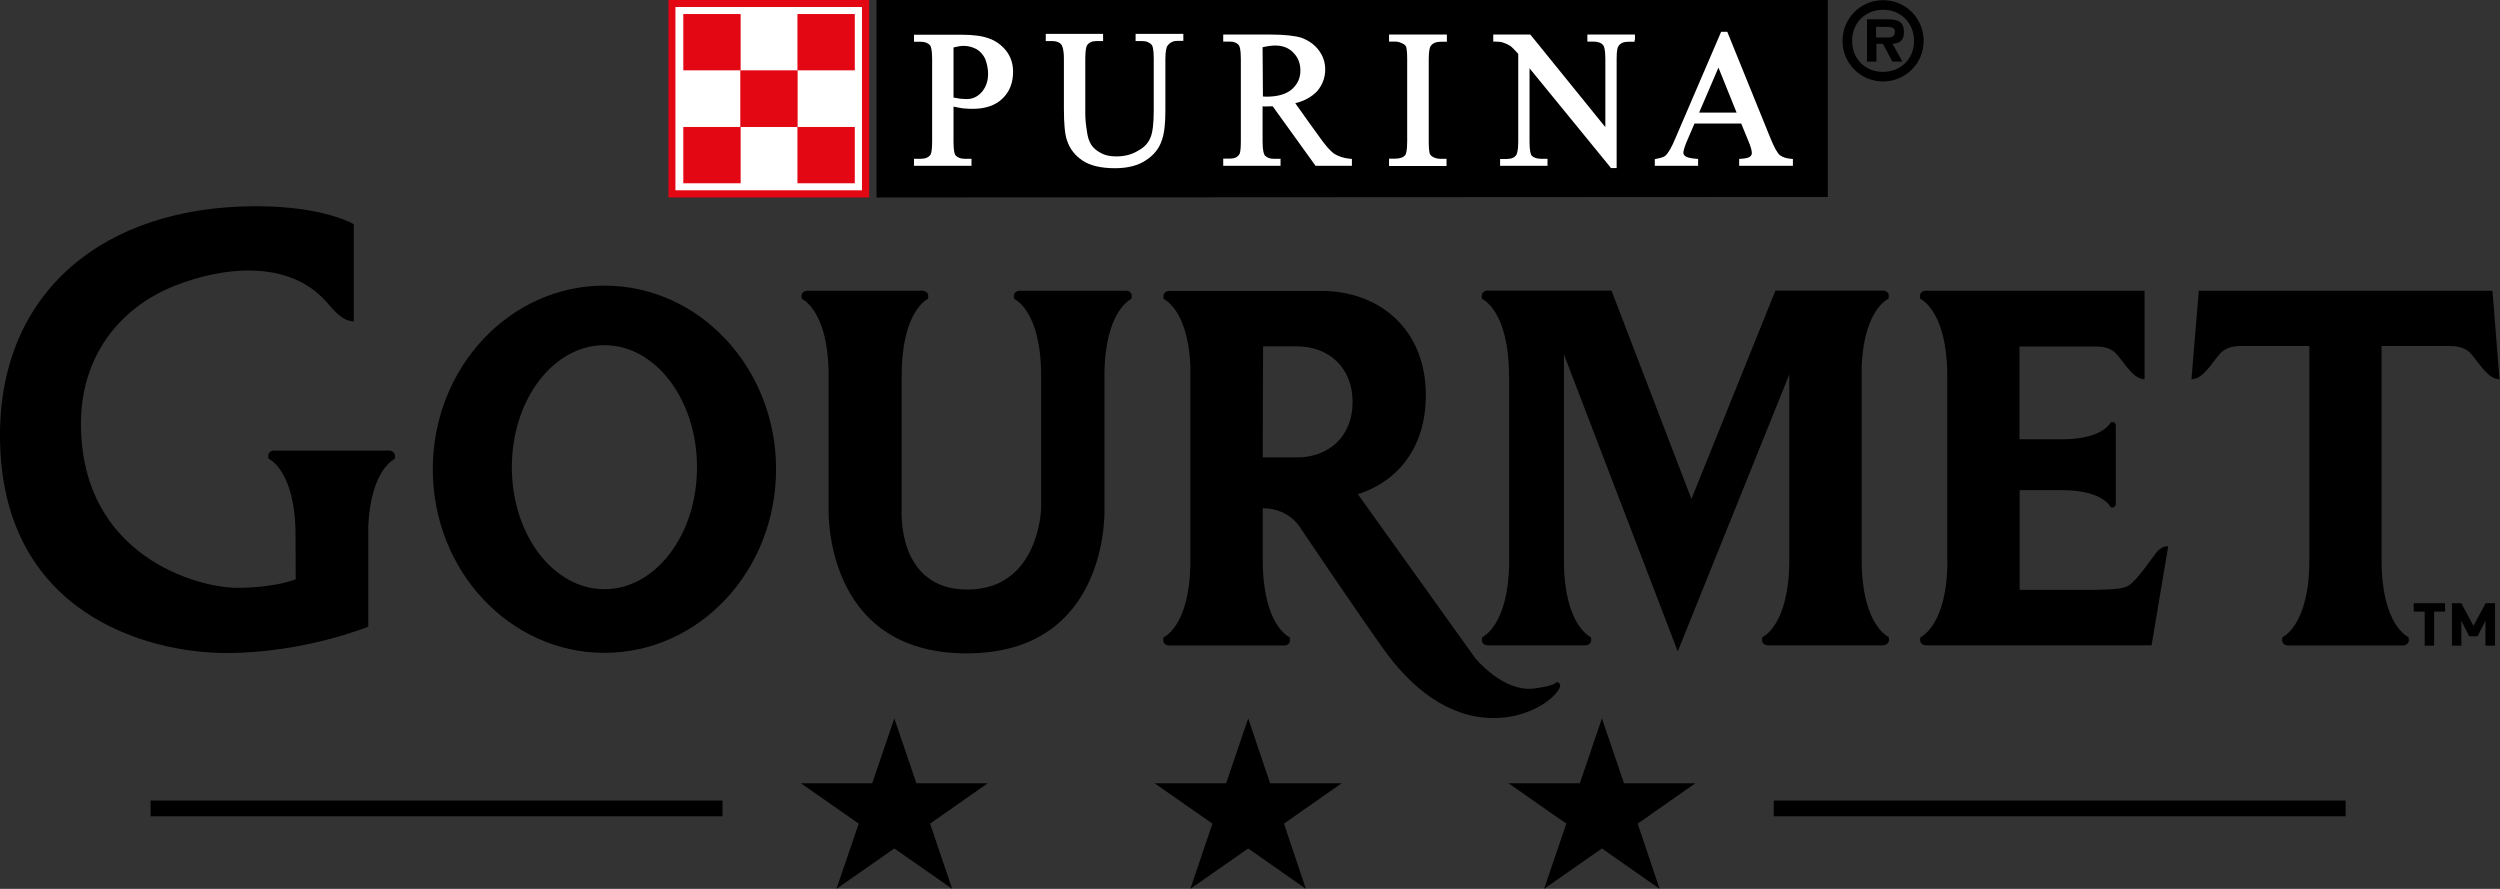 <?xml version="1.0" encoding="utf-8"?>
<!-- Generator: Adobe Illustrator 25.0.0, SVG Export Plug-In . SVG Version: 6.00 Build 0)  -->
<svg version="1.1" id="Layer_1" xmlns="http://www.w3.org/2000/svg" xmlns:xlink="http://www.w3.org/1999/xlink" x="0px" y="0px"
	 viewBox="0 0 146.09 51.94" style="enable-background:new 0 0 146.09 51.94;" xml:space="preserve">
<rect x="0" y="0" width="146.09" height="51.94" fill="#333333" stroke="none"/>
<style type="text/css">
	.st0{fill:#E30613;}
	.st1{fill:#FFFFFF;}
	.st2{fill-rule:evenodd;clip-rule:evenodd;}
</style>
<rect id="XMLID_93_" x="103.65" y="46.78" width="33.42" height="0.92"/>
<rect id="XMLID_92_" x="8.8" y="46.78" width="33.42" height="0.92"/>
<polygon id="XMLID_91_" points="94.9,45.77 93.61,41.98 92.32,45.77 88.15,45.77 91.53,48.13 90.23,51.94 93.61,49.58 96.98,51.94 
	95.7,48.13 99.07,45.77 "/>
<polygon id="XMLID_90_" points="53.55,45.77 52.26,41.98 50.97,45.77 46.8,45.77 50.18,48.13 48.88,51.94 52.26,49.58 55.64,51.94 
	54.35,48.13 57.72,45.77 "/>
<polygon id="XMLID_89_" points="74.22,45.77 72.94,41.98 71.65,45.77 67.47,45.77 70.85,48.13 69.56,51.94 72.94,49.58 76.31,51.94 
	75.03,48.13 78.4,45.77 "/>
<path id="XMLID_86_" d="M35.32,16.69c-5.54,0-10.03,4.8-10.03,10.73c0,5.92,4.49,10.73,10.03,10.73c5.54,0,10.03-4.8,10.03-10.73
	C45.35,21.49,40.86,16.69,35.32,16.69 M35.32,34.43c-2.99,0-5.41-3.19-5.41-7.13c0-3.94,2.42-7.13,5.41-7.13
	c2.99,0,5.41,3.19,5.41,7.13C40.74,31.24,38.31,34.43,35.32,34.43"/>
<path id="XMLID_85_" d="M65.82,16.99h-6.26c0,0-0.42,0.02-0.29,0.48c0,0,1.57,0.66,1.57,4.5v7.75c0,0-0.12,4.73-4.31,4.73
	s-3.84-4.73-3.84-4.73v-7.75c0-3.84,1.53-4.5,1.53-4.5c0.13-0.46-0.29-0.48-0.29-0.48h-6.78c0,0-0.42,0.02-0.29,0.48
	c0,0,1.48,0.63,1.56,4.19v8.07c0,0-0.33,8.45,8.06,8.45c8.4,0,8.06-8.45,8.06-8.45v-7.86c0.03-3.74,1.57-4.4,1.57-4.4
	C66.24,17,65.82,16.99,65.82,16.99"/>
<path id="XMLID_82_" d="M91.11,39.93c-0.4-0.25,0.4,0.05-1.44,0.3c-1.83,0.25-3.47-1.78-3.47-1.78l-6.85-9.57
	c2.32-0.74,3.97-2.72,3.97-5.78c0-3.88-2.73-6.1-6.1-6.1h-8.92c0,0-0.42,0.02-0.29,0.48c0,0,1.4,0.59,1.55,3.88v11.64
	C69.5,36.6,68,37.24,68,37.24c-0.13,0.46,0.29,0.48,0.29,0.48h6.78c0,0,0.42-0.02,0.29-0.48c0,0-1.56-0.66-1.57-4.48V29.7
	c1.61,0,2.24,1.21,2.24,1.21s3.07,4.56,4.76,6.94c1.68,2.38,3.87,4.11,6.49,4.11C89.92,41.96,91.51,40.18,91.11,39.93 M75.79,26.73
	h-2c0,0,0.01-6.16,0.02-6.49h1.98c1.79,0,3.25,1.18,3.25,3.25C79.04,25.57,77.58,26.73,75.79,26.73"/>
<path id="XMLID_81_" d="M110.36,37.22c0,0-1.55-0.66-1.57-4.43V21.34c0.16-3.29,1.56-3.88,1.56-3.88c0.13-0.46-0.29-0.48-0.29-0.48
	h-6.31l-4.91,12.18l-4.67-12.18h-7.27c0,0-0.42,0.03-0.29,0.49c0,0,1.57,0.66,1.57,4.5l0.01-0.01v10.98
	c-0.06,3.64-1.57,4.29-1.57,4.29c-0.13,0.46,0.29,0.48,0.29,0.48h5.76c0,0,0.42-0.02,0.29-0.48c0,0-1.55-0.66-1.57-4.42v-12.1
	l6.65,17.35l0.01-0.03l0,0.01l6.51-16.16v10.87c-0.01,3.82-1.57,4.48-1.57,4.48c-0.13,0.46,0.29,0.48,0.29,0.48h6.78
	C110.07,37.7,110.49,37.68,110.36,37.22"/>
<path id="XMLID_80_" d="M145.65,16.99h-17.16l-0.43,5.17h0.01c0.65,0,1.17-0.93,1.55-1.36c0.1-0.12,0.38-0.58,1.31-0.58h4.02
	l0,12.51c0,3.84-1.57,4.5-1.57,4.5c-0.12,0.43,0.23,0.48,0.28,0.49c0.01,0,1.71,0,3.4,0c1.7,0,3.39,0,3.4,0
	c0.05-0.01,0.4-0.06,0.28-0.49c0,0-1.57-0.66-1.57-4.5l0-12.51h4.02c0.93,0,1.21,0.46,1.31,0.58c0.38,0.43,0.9,1.36,1.55,1.36h0.01
	L145.65,16.99z"/>
<path id="XMLID_79_" d="M113.8,32.73c0,3.84-1.57,4.5-1.57,4.5c-0.13,0.46,0.29,0.48,0.29,0.48h13.21l0.97-5.78
	c0,0-0.33-0.09-0.71,0.38c-0.23,0.29-1.1,1.59-1.58,1.89c-0.23,0.14-0.47,0.27-2.45,0.27h-3.94v-5.83h2.49c2.41,0.01,2.83,1,2.83,1
	c0.29,0.08,0.3-0.19,0.3-0.19v-4.59c0,0-0.01-0.27-0.3-0.18c0,0-0.41,0.95-2.71,0.99c0,0-0.01,0-0.01,0h-2.61v-5.42h4.48
	c0.96,0,1.19,0.46,1.3,0.57c0.37,0.42,0.89,1.34,1.53,1.34l0-5.17h-12.81c0,0-0.42,0.02-0.29,0.48c0,0,1.53,0.65,1.57,4.36V32.73z"
	/>
<rect id="XMLID_78_" x="39.06" class="st0" width="11.73" height="11.54"/>
<rect id="XMLID_77_" x="39.47" y="0.41" class="st1" width="10.9" height="10.71"/>
<rect id="XMLID_76_" x="46.6" y="7.42" class="st0" width="3.35" height="3.29"/>
<rect id="XMLID_75_" x="46.6" y="0.82" class="st0" width="3.35" height="3.29"/>
<rect id="XMLID_74_" x="39.93" y="7.42" class="st0" width="3.35" height="3.29"/>
<rect id="XMLID_73_" x="39.93" y="0.82" class="st0" width="3.35" height="3.29"/>
<rect id="XMLID_72_" x="43.26" y="4.11" class="st0" width="3.35" height="3.31"/>
<polygon id="XMLID_71_" points="106.81,11.51 51.22,11.54 51.22,0 106.81,0 "/>
<path id="XMLID_68_" class="st1" d="M57.8,2.25c-0.39-0.15-0.92-0.22-1.6-0.22h-2.68h-0.11v0.12v0.19v0.1h0.11h0.28
	c0.24,0,0.43,0.07,0.55,0.21c0.04,0.04,0.12,0.23,0.12,0.8v4.84c0,0.51-0.06,0.69-0.09,0.74c-0.11,0.17-0.31,0.25-0.58,0.25h-0.28
	h-0.11V9.4v0.19v0.1h0.11h3.14h0.11v-0.1V9.4V9.28h-0.11h-0.28c-0.24,0-0.42-0.07-0.54-0.2c-0.05-0.05-0.12-0.24-0.12-0.8V6.23
	c0.18,0.04,0.36,0.07,0.53,0.1c0.22,0.02,0.42,0.03,0.59,0.03c0.74,0,1.33-0.2,1.74-0.6c0.42-0.4,0.62-0.93,0.62-1.57
	c0-0.47-0.14-0.89-0.41-1.23C58.53,2.64,58.19,2.38,57.8,2.25 M55.73,2.77c0.24-0.06,0.44-0.09,0.58-0.09
	c0.29,0,0.54,0.08,0.75,0.19c0.22,0.13,0.39,0.32,0.51,0.57c0.1,0.26,0.17,0.56,0.17,0.87c0,0.44-0.13,0.79-0.37,1.07
	c-0.25,0.28-0.54,0.41-0.89,0.41c-0.09,0-0.22-0.01-0.35-0.02c-0.12-0.01-0.27-0.05-0.41-0.07V2.77z"/>
<path id="XMLID_67_" class="st1" d="M66.48,1.98h-0.12v0.11v0.2v0.11h0.12h0.27c0.26,0,0.42,0.08,0.55,0.22
	c0.05,0.05,0.12,0.23,0.12,0.81v3c0,0.77-0.06,1.32-0.2,1.63c-0.13,0.31-0.37,0.57-0.74,0.76c-0.36,0.22-0.78,0.32-1.25,0.32
	c-0.36,0-0.66-0.06-0.9-0.2c-0.25-0.13-0.44-0.29-0.56-0.48c-0.13-0.19-0.22-0.48-0.26-0.83c-0.06-0.36-0.09-0.69-0.09-0.98V3.42
	c0-0.5,0.06-0.7,0.1-0.77c0.13-0.18,0.3-0.25,0.56-0.25h0.29h0.09V2.29v-0.2V1.98h-0.09h-3.16h-0.1v0.11v0.2v0.11h0.1h0.28
	c0.24,0,0.42,0.07,0.52,0.19c0.07,0.08,0.16,0.3,0.16,0.84v2.9c0,0.93,0.06,1.54,0.18,1.87c0.16,0.5,0.48,0.9,0.92,1.19
	c0.44,0.29,1.07,0.44,1.88,0.44c0.76,0,1.37-0.16,1.82-0.47c0.45-0.29,0.75-0.67,0.9-1.1c0.17-0.43,0.23-1.03,0.23-1.78V3.46
	c0-0.51,0.07-0.67,0.1-0.75c0.13-0.2,0.32-0.32,0.58-0.32h0.27h0.1V2.29v-0.2V1.98h-0.1H66.48z"/>
<path id="XMLID_64_" class="st1" d="M77.99,9c-0.24-0.16-0.52-0.48-0.86-0.96c-0.01,0-1.11-1.54-1.44-2.01
	c0.56-0.13,0.98-0.39,1.28-0.7c0.3-0.36,0.47-0.78,0.47-1.27c0-0.46-0.15-0.84-0.42-1.18c-0.26-0.32-0.6-0.54-0.99-0.68
	c-0.37-0.11-0.98-0.18-1.76-0.18h-2.69h-0.1v0.12v0.19v0.1h0.1h0.28c0.24,0,0.42,0.07,0.53,0.21c0.04,0.04,0.12,0.22,0.12,0.8v4.84
	c0,0.51-0.05,0.69-0.09,0.74c-0.11,0.17-0.29,0.25-0.56,0.25h-0.28h-0.1V9.4v0.19v0.1h0.1h3.15h0.1v-0.1V9.4V9.28h-0.1h-0.29
	c-0.25,0-0.4-0.07-0.53-0.2c-0.04-0.05-0.13-0.24-0.13-0.79V6.21c0,0,0.04,0,0.07,0.01h0.14c0.11,0,0.24-0.01,0.38-0.01l2.47,3.43
	l0.03,0.05h0.06h1.97h0.1v-0.1V9.4V9.29l-0.08-0.01C78.53,9.25,78.23,9.14,77.99,9 M73.78,2.76c0.31-0.07,0.56-0.1,0.74-0.1
	c0.44,0,0.79,0.14,1.05,0.41c0.28,0.28,0.42,0.62,0.42,1.06c0,0.45-0.18,0.8-0.5,1.09c-0.34,0.29-0.84,0.43-1.5,0.43
	c-0.04,0-0.07,0-0.13-0.01H73.8L73.78,2.76z"/>
<path id="XMLID_63_" class="st1" d="M81.27,2.02h-0.1v0.12v0.19v0.1h0.1h0.27c0.16,0,0.3,0.05,0.45,0.13
	c0.08,0.04,0.15,0.1,0.18,0.18c0.02,0.07,0.06,0.26,0.06,0.7v4.84c0,0.54-0.07,0.71-0.11,0.78c-0.12,0.14-0.31,0.21-0.58,0.21h-0.27
	h-0.1V9.4v0.2V9.7h0.1h3.16h0.1V9.6V9.4V9.28h-0.1h-0.27c-0.15,0-0.3-0.04-0.43-0.11c-0.09-0.06-0.15-0.11-0.18-0.19
	c-0.02-0.07-0.06-0.26-0.06-0.7V3.45c0-0.55,0.08-0.72,0.12-0.77c0.11-0.15,0.3-0.24,0.57-0.24h0.27h0.1v-0.1V2.14V2.02h-0.1H81.27z
	"/>
<path id="XMLID_62_" class="st1" d="M95.54,2.33V2.14V2.02h-0.11h-2.57h-0.1v0.12v0.19v0.1h0.1h0.25c0.26,0,0.46,0.07,0.57,0.21
	c0.05,0.05,0.13,0.23,0.13,0.79v4l-4.35-5.37l-0.04-0.04h-0.04h-2.01h-0.11v0.12v0.19v0.1h0.11c0.2,0,0.35,0.02,0.44,0.05
	c0.21,0.07,0.36,0.15,0.46,0.21c0.1,0.08,0.25,0.23,0.45,0.46V8.3c0,0.51-0.08,0.69-0.11,0.75c-0.11,0.17-0.31,0.24-0.58,0.24h-0.27
	h-0.1V9.4v0.19v0.1h0.1h2.57h0.1v-0.1V9.4V9.28h-0.1h-0.26c-0.27,0-0.45-0.07-0.57-0.19c-0.04-0.06-0.12-0.23-0.12-0.79V3.99
	l4.73,5.79l0.02,0.04h0.05h0.2h0.09V9.7V3.44c0-0.53,0.06-0.69,0.11-0.75c0.11-0.17,0.3-0.25,0.58-0.25h0.25h0.11V2.33z"/>
<path id="XMLID_59_" class="st1" d="M104.66,9.28c-0.28-0.02-0.5-0.1-0.65-0.21c-0.16-0.14-0.33-0.46-0.53-0.94l-2.52-6.21
	l-0.02-0.06h-0.08h-0.21h-0.07l-0.03,0.06l-2.63,6.12c-0.22,0.54-0.42,0.89-0.6,1.06c-0.05,0.04-0.17,0.12-0.53,0.18L96.7,9.3v0.1
	v0.19v0.1h0.1h2.32h0.11v-0.1V9.4V9.29l-0.1-0.01c-0.42-0.03-0.57-0.1-0.64-0.15C98.41,9.08,98.37,9,98.37,8.93
	c0-0.09,0.04-0.27,0.18-0.62c0,0,0.37-0.86,0.47-1.09h2.73c0.09,0.23,0.41,1,0.41,1c0.14,0.33,0.21,0.57,0.21,0.72
	c0,0.09-0.03,0.16-0.12,0.22c-0.05,0.05-0.2,0.1-0.53,0.12l-0.09,0.01V9.4v0.19v0.1h0.1h2.94h0.1v-0.1V9.4V9.29L104.66,9.28z
	 M100.42,3.95l1.06,2.63h-2.19L100.42,3.95z"/>
<path id="XMLID_58_" class="st2" d="M22.76,26.33h-6.77c0,0-0.42,0.02-0.29,0.48c0,0,1.57,0.66,1.57,4.5c0,0,0.01,2.32,0.01,2.54
	c0,0-1.17,0.5-3.43,0.5c-2.26,0-9.12-1.82-9.12-9.6c0-3.74,2.07-6.71,5.53-8.07c2.78-1.09,6.55-1.52,8.76,0.9
	c0.47,0.52,0.94,1.18,1.65,1.2v-5.68c0,0-1.73-1.05-5.71-1.05C6.04,12.06,0,17.06,0,25.43c0,10.47,8.68,12.73,13.22,12.73
	c4.55,0,8.3-1.54,8.3-1.54s0-3.31,0-5.88c0.15-3.31,1.54-3.92,1.54-3.92C23.18,26.35,22.76,26.33,22.76,26.33"/>
<path id="XMLID_53_" d="M107.67,2.39c0-1.32,1.05-2.38,2.37-2.38c1.32,0,2.37,1.06,2.37,2.38c0,1.31-1.05,2.37-2.37,2.37
	C108.72,4.76,107.67,3.7,107.67,2.39 M111.85,2.39c0-1.06-0.79-1.82-1.81-1.82c-1.03,0-1.81,0.75-1.81,1.82
	c0,1.06,0.77,1.81,1.81,1.81C111.06,4.2,111.85,3.45,111.85,2.39 M111.17,3.6h-0.59l-0.55-1.04h-0.38V3.6h-0.55V1.13h1.2
	c0.57,0,0.96,0.1,0.96,0.76c0,0.46-0.23,0.64-0.67,0.67L111.17,3.6z M110.3,2.19c0.28,0,0.43-0.06,0.43-0.37
	c0-0.25-0.32-0.25-0.56-0.25h-0.54v0.62H110.3z"/>
<path id="XMLID_49_" d="M142.24,35.74v1.99h-0.55v-1.99h-0.64v-0.49h1.83v0.49H142.24z M145.24,37.73v-1.46l-0.46,0.91h-0.49
	l-0.46-0.91v1.46h-0.55v-2.48h0.55l0.71,1.32l0.71-1.32h0.55v2.48H145.24z"/>
</svg>
